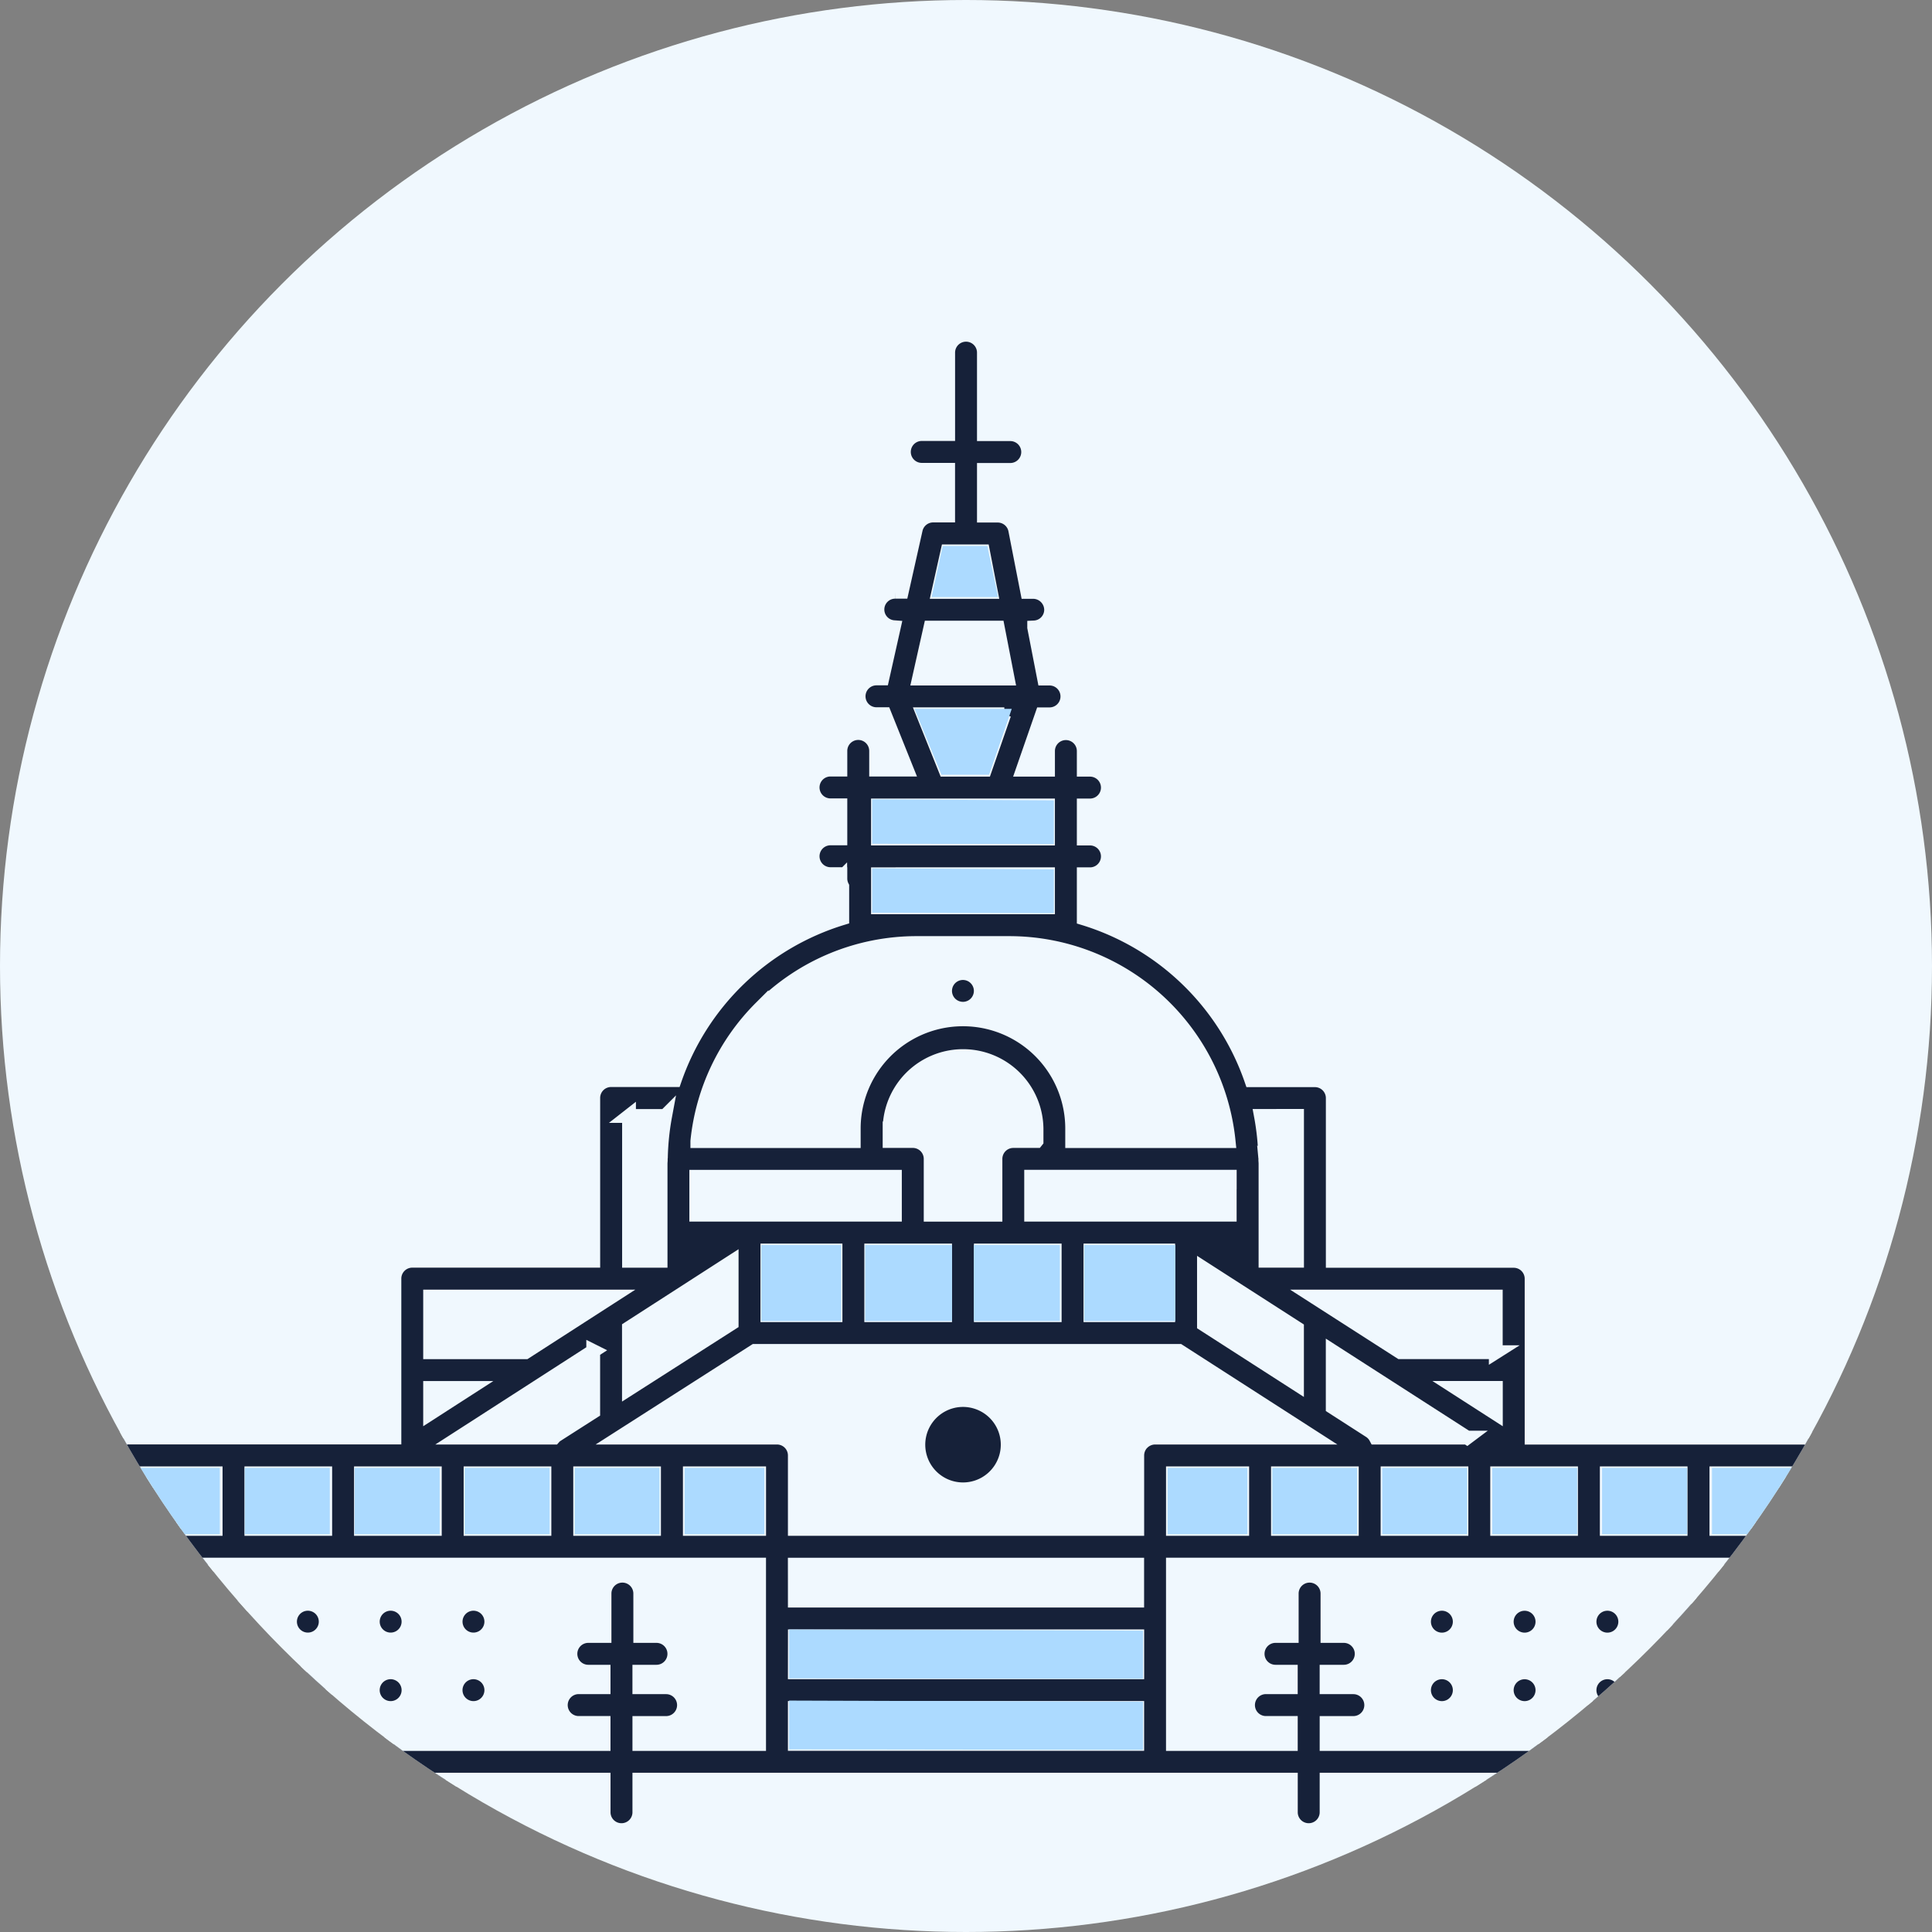 <svg xmlns="http://www.w3.org/2000/svg" xmlns:xlink="http://www.w3.org/1999/xlink" width="112" height="112" viewBox="0 0 112 112">
  <rect x="0" y="0" width="112" height="112" fill="#808080" stroke="none"/>
  <defs>
    <clipPath id="clip-path">
      <circle id="Ellipse_9458" data-name="Ellipse 9458" cx="56" cy="56" r="56" transform="translate(14567.127 2225.344)" fill="#e4f6ff"/>
    </clipPath>
  </defs>
  <g id="Leh" transform="translate(-14567 -2365)">
    <circle id="Ellipse_9450" data-name="Ellipse 9450" cx="56" cy="56" r="56" transform="translate(14567 2365)" fill="#f0f8fe"/>
    <g id="Mask_Group_20446" data-name="Mask Group 20446" transform="translate(-0.127 139.656)" clip-path="url(#clip-path)">
      <g id="shutterstock_2237610567_Converted_" data-name="shutterstock_2237610567 [Converted]" transform="translate(14787.01 1849.437)">
        <g id="Group_43820" data-name="Group 43820" transform="translate(-213.47 395.31)">
          <path id="Path_133832" data-name="Path 133832" d="M902.931,839.38a1.042,1.042,0,0,0-.732-.3H886.434v-9.213a1.036,1.036,0,0,0-1.035-1.036H874.908v-9.436a1.036,1.036,0,0,0-1.036-1.036h-3.684a14.877,14.877,0,0,0-9.716-9.381v-2.288h0v-.271h.394a1.036,1.036,0,0,0,0-2.071h-.394v-1.918h.394a1.036,1.036,0,0,0,0-2.071h-.394v-1.083a1.035,1.035,0,1,0-2.071,0v1.083H856.94l1.116-3.213h.464a1.036,1.036,0,0,0,0-2.071h-.346l-.576-2.964a1.029,1.029,0,0,0,.982-1.025,1.048,1.048,0,0,0-1.035-1.036H857.2l-.7-3.583a1.033,1.033,0,0,0-1.016-.838h-.8v-2.651h1.561a1.036,1.036,0,0,0,0-2.071h-1.561v-4.727a1.035,1.035,0,1,0-2.071,0V780.9H851.05a1.036,1.036,0,0,0,0,2.071h1.561v2.651h-.868a1.035,1.035,0,0,0-1.01.809l-.81,3.612h-.371a1.028,1.028,0,0,0-.09,2.053l-.666,2.971h-.371a1.036,1.036,0,0,0,0,2.071h.5l1.288,3.213h-1.778v-1.083a1.035,1.035,0,1,0-2.071,0v1.083h-.605a1.036,1.036,0,0,0,0,2.071h.605v1.918h-.605a1.036,1.036,0,0,0,0,2.071h.605v.271a1.016,1.016,0,0,0,.109.445v1.844a14.878,14.878,0,0,0-9.715,9.381h-3.685a1.035,1.035,0,0,0-1.035,1.036v9.436H821.546a1.035,1.035,0,0,0-1.035,1.035v9.213H805.095a1.035,1.035,0,0,0-1.035,1.035v17.764a1.035,1.035,0,0,0,1.035,1.035h27.544v1.921a1.036,1.036,0,0,0,2.071,0h0v-1.921h37.768v1.921a1.036,1.036,0,0,0,2.071,0h0v-1.921H902.2a1.035,1.035,0,0,0,1.035-1.035V840.112a1.042,1.042,0,0,0-.3-.732Zm-12.139,4.99v-3.223h4.281v3.223Zm-6.354,0v-3.223h4.283v3.223Zm-6.354,0v-3.223h4.283v3.223Zm-6.354,0v-3.223h4.283v3.223Zm-6.088,0v-3.223h4.017v3.223Zm-34.363,0v-3.223h4.282v3.223Zm-6.354,0v-3.223h4.283v3.223Zm-6.354,0v-3.223h4.283v3.223Zm-6.353,0v-3.223H816.5v3.223Zm10.362-8.173h2.308l-2.308,1.487Zm9.456-2.14v3.524l-2.163,1.383a.945.945,0,0,0-.116.112h-5.514l7.793-5.019Zm50.659,5.019H877.4a1.01,1.01,0,0,0-.329-.365l-2.166-1.393V834.07l7.788,5.007Zm-38.973,7.365h19.849v2.085H843.723Zm20.152-7.061a1.042,1.042,0,0,0-.3.732v4.258H843.723v-4.258a1.035,1.035,0,0,0-1.035-1.036h-9.144l7.858-5.025H866l7.814,5.025h-9.2a1.044,1.044,0,0,0-.732.3Zm-23.812-10.492v3.562l-5.956,3.808v-3.534Zm6.02-.659v3.752h-3.949v-3.752Zm6.353,0v3.752h-4.282v-3.752Zm6.354,0v3.752h-4.283v-3.752Zm8.652,4.29v-3.248l5.394,3.467v3.249Zm-2.071-.539h-4.51v-3.752h4.51Zm3.565-7.727v1.9H857.422v-2.2h11.515v.3Zm-11.2-2.369h-1.346a1.035,1.035,0,0,0-1.035,1.035v3.237h-3.757v-3.237a1.036,1.036,0,0,0-1.036-1.036h-1.345v-.729a4.26,4.26,0,0,1,8.519,0v.729Zm-8.209,2.071v2.2H838.009v-2.2Zm-11.889,17.191h4.018v3.223h-4.018Zm6.089,9.45h19.849v2.085H843.723Zm53.422-9.45h4.018v3.223h-4.018Zm-15.1-4.95h2.316v1.489Zm2.316-2.071h-5.537L873.8,830.9h10.558v3.228Zm-11.526-13.7v8.4h-1.829v-5.639c0-.072-.01-.142-.011-.214,0-.019.011-.035.011-.054s-.015-.058-.018-.09a14.93,14.93,0,0,0-.248-2.4ZM852.572,787.7h2.059l.457,2.35h-3.042Zm-.991,4.421h3.909l.574,2.953h-5.145Zm4.283,5.024-1.116,3.213h-2.3l-1.288-3.213h4.708Zm-4.121,5.284H858.4v1.918h-9.858v-1.918h3.2Zm-3.2,5.906v-1.916H858.4v1.916Zm-6.79,5.816a12.741,12.741,0,0,1,9.041-3.745h5.358a12.787,12.787,0,0,1,12.719,11.483H859.8v-.729a6.33,6.33,0,0,0-12.661,0v.729h-9.068A12.742,12.742,0,0,1,841.753,814.147Zm-7.646,6.28h2.1a14.913,14.913,0,0,0-.248,2.4c0,.031-.018.058-.018.09s.01.035.011.054c0,.072-.011.142-.011.214v5.639h-1.83v-8.4ZM833.072,830.9h.044l-5.012,3.228h-5.524V830.9ZM806.13,841.147h4.018v3.223H806.13Zm30.162,12.4h-1.583v-.9h.994a1.035,1.035,0,1,0,0-2.071h-.941v-2.458a1.035,1.035,0,1,0-2.071,0v2.458h-.941a1.035,1.035,0,1,0,0,2.071h.887v.9h-1.476a1.036,1.036,0,0,0,0,2.071h1.476v1.221H806.13v-10.4h35.522v10.4H834.71V855.62h1.583a1.036,1.036,0,0,0,0-2.071Zm7.431,1.2h19.849v2.087H843.723Zm32.409-1.2h-1.584v-.9h1a1.035,1.035,0,1,0,0-2.071H874.6v-2.458a1.035,1.035,0,1,0-2.071,0v2.458h-.941a1.035,1.035,0,1,0,0,2.071h.887v.9H871a1.036,1.036,0,0,0,0,2.071h1.476v1.221h-6.835v-10.4h35.52v10.4H874.549V855.62h1.584a1.036,1.036,0,0,0,0-2.071Z" transform="translate(-804.059 -775.14)" fill="#162139" stroke="#f0f8fe" stroke-width="0.8"/>
          <path id="Path_133833" data-name="Path 133833" d="M3414.8,3435.08a1.035,1.035,0,1,0-.732-.3A1.043,1.043,0,0,0,3414.8,3435.08Z" transform="translate(-3337.622 -3355.467)" fill="#162139" stroke="#f0f8fe" stroke-width="0.8"/>
          <path id="Path_133834" data-name="Path 133834" d="M3414.8,3298.98a1.035,1.035,0,1,0-.732-.3A1.043,1.043,0,0,0,3414.8,3298.98Z" transform="translate(-3337.622 -3223.337)" fill="#162139" stroke="#f0f8fe" stroke-width="0.8"/>
          <path id="Path_133835" data-name="Path 133835" d="M2463.285,2045.561a1.034,1.034,0,1,0-.732-.3A1.044,1.044,0,0,0,2463.285,2045.561Z" transform="translate(-2413.872 -2006.486)" fill="#162139" stroke="#f0f8fe" stroke-width="0.8"/>
          <path id="Path_133836" data-name="Path 133836" d="M2411.6,2891.96a2.589,2.589,0,1,0,1.831.758A2.6,2.6,0,0,0,2411.6,2891.96Z" transform="translate(-2362.186 -2830.202)" fill="#162139" stroke="#f0f8fe" stroke-width="0.8"/>
          <path id="Path_133837" data-name="Path 133837" d="M3579.325,3435.08a1.034,1.034,0,1,0-.732-.3A1.044,1.044,0,0,0,3579.325,3435.08Z" transform="translate(-3497.352 -3355.467)" fill="#162139" stroke="#f0f8fe" stroke-width="0.8"/>
          <path id="Path_133838" data-name="Path 133838" d="M3579.325,3298.98a1.034,1.034,0,1,0-.732-.3A1.044,1.044,0,0,0,3579.325,3298.98Z" transform="translate(-3497.352 -3223.337)" fill="#162139" stroke="#f0f8fe" stroke-width="0.8"/>
          <path id="Path_133839" data-name="Path 133839" d="M3743.845,3435.08a1.035,1.035,0,1,0-.732-.3A1.043,1.043,0,0,0,3743.845,3435.08Z" transform="translate(-3657.073 -3355.467)" fill="#162139" stroke="#f0f8fe" stroke-width="0.8"/>
          <path id="Path_133840" data-name="Path 133840" d="M3743.845,3298.98a1.035,1.035,0,1,0-.732-.3A1.043,1.043,0,0,0,3743.845,3298.98Z" transform="translate(-3657.073 -3223.337)" fill="#162139" stroke="#f0f8fe" stroke-width="0.8"/>
          <path id="Path_133841" data-name="Path 133841" d="M3908.435,3435.08a1.036,1.036,0,1,0-.732-.3A1.042,1.042,0,0,0,3908.435,3435.08Z" transform="translate(-3816.86 -3355.467)" fill="#162139" stroke="#f0f8fe" stroke-width="0.8"/>
          <path id="Path_133842" data-name="Path 133842" d="M3908.435,3298.98a1.036,1.036,0,1,0-.732-.3A1.042,1.042,0,0,0,3908.435,3298.98Z" transform="translate(-3816.86 -3223.337)" fill="#162139" stroke="#f0f8fe" stroke-width="0.8"/>
          <path id="Path_133843" data-name="Path 133843" d="M996.855,3433a1.035,1.035,0,1,0,.732.3A1.044,1.044,0,0,0,996.855,3433Z" transform="translate(-990.225 -3355.458)" fill="#162139" stroke="#f0f8fe" stroke-width="0.8"/>
          <path id="Path_133844" data-name="Path 133844" d="M996.855,3296.9a1.034,1.034,0,1,0,.732.3A1.044,1.044,0,0,0,996.855,3296.9Z" transform="translate(-990.225 -3223.328)" fill="#162139" stroke="#f0f8fe" stroke-width="0.8"/>
          <path id="Path_133845" data-name="Path 133845" d="M1161.405,3433a1.035,1.035,0,1,0,.732.3A1.044,1.044,0,0,0,1161.405,3433Z" transform="translate(-1149.975 -3355.458)" fill="#162139" stroke="#f0f8fe" stroke-width="0.8"/>
          <path id="Path_133846" data-name="Path 133846" d="M1161.405,3296.9a1.034,1.034,0,1,0,.732.3A1.044,1.044,0,0,0,1161.405,3296.9Z" transform="translate(-1149.975 -3223.328)" fill="#162139" stroke="#f0f8fe" stroke-width="0.8"/>
          <path id="Path_133847" data-name="Path 133847" d="M1325.935,3433a1.035,1.035,0,1,0,.732.3A1.043,1.043,0,0,0,1325.935,3433Z" transform="translate(-1309.705 -3355.458)" fill="#162139" stroke="#f0f8fe" stroke-width="0.8"/>
          <path id="Path_133848" data-name="Path 133848" d="M1325.935,3296.9a1.034,1.034,0,1,0,.732.3A1.043,1.043,0,0,0,1325.935,3296.9Z" transform="translate(-1309.705 -3223.328)" fill="#162139" stroke="#f0f8fe" stroke-width="0.8"/>
          <path id="Path_133849" data-name="Path 133849" d="M1490.485,3433a1.035,1.035,0,1,0,.732.3A1.043,1.043,0,0,0,1490.485,3433Z" transform="translate(-1469.454 -3355.458)" fill="#162139" stroke="#f0f8fe" stroke-width="0.8"/>
          <path id="Path_133850" data-name="Path 133850" d="M1490.485,3296.9a1.034,1.034,0,1,0,.732.3A1.043,1.043,0,0,0,1490.485,3296.9Z" transform="translate(-1469.454 -3223.328)" fill="#162139" stroke="#f0f8fe" stroke-width="0.8"/>
          <path id="Path_133851" data-name="Path 133851" d="M.643.558H3.231L3.856,3.52H0Z" transform="translate(47.593 11.69)" fill="#acdaff"/>
          <path id="Path_133852" data-name="Path 133852" d="M.008,0H5.646L4.333,3.818H1.571Z" transform="translate(46.593 21.69)" fill="#acdaff"/>
          <path id="Path_133853" data-name="Path 133853" d="M-.447.244,10.091.306V2.844L-.447,2.819Z" transform="translate(44.593 26.69)" fill="#acdaff"/>
          <path id="Path_133854" data-name="Path 133854" d="M-.447.244,10.091.306V2.844L-.447,2.819Z" transform="translate(44.593 30.69)" fill="#acdaff"/>
          <path id="Path_133871" data-name="Path 133871" d="M-.447.244,20.068.312V3.1L-.447,3.072Z" transform="translate(39.779 74.818)" fill="#acdaff"/>
          <path id="Path_133872" data-name="Path 133872" d="M-.447.244,20.068.312V3.1L-.447,3.072Z" transform="translate(39.779 78.937)" fill="#acdaff"/>
          <path id="Path_133855" data-name="Path 133855" d="M-.319,0H4.306V3.847H-.319Z" transform="translate(61.593 65.69)" fill="#acdaff"/>
          <path id="Path_133861" data-name="Path 133861" d="M-.319,0H4.306V3.847H-.319Z" transform="translate(33.593 65.69)" fill="#acdaff"/>
          <path id="Path_133867" data-name="Path 133867" d="M-.319,0H4.313V4.4H-.319Z" transform="translate(38.039 52.774)" fill="#acdaff"/>
          <path id="Path_133868" data-name="Path 133868" d="M-.319,0H4.719V4.4H-.319Z" transform="translate(44.06 52.774)" fill="#acdaff"/>
          <path id="Path_133869" data-name="Path 133869" d="M-.319,0H4.67V4.4H-.319Z" transform="translate(50.357 52.774)" fill="#acdaff"/>
          <path id="Path_133870" data-name="Path 133870" d="M-.319,0H4.962V4.4H-.319Z" transform="translate(56.76 52.774)" fill="#acdaff"/>
          <path id="Path_133856" data-name="Path 133856" d="M-.319,0H4.6V3.847H-.319Z" transform="translate(67.662 65.69)" fill="#acdaff"/>
          <path id="Path_133862" data-name="Path 133862" d="M-.319,0H4.6V3.847H-.319Z" transform="translate(27.22 65.69)" fill="#acdaff"/>
          <path id="Path_133857" data-name="Path 133857" d="M-.319,0H4.607V3.847H-.319Z" transform="translate(74.035 65.69)" fill="#acdaff"/>
          <path id="Path_133863" data-name="Path 133863" d="M-.319,0H4.607V3.847H-.319Z" transform="translate(20.844 65.69)" fill="#acdaff"/>
          <path id="Path_133858" data-name="Path 133858" d="M-.319,0H4.607V3.847H-.319Z" transform="translate(80.411 65.69)" fill="#acdaff"/>
          <path id="Path_133864" data-name="Path 133864" d="M-.319,0H4.607V3.847H-.319Z" transform="translate(14.468 65.69)" fill="#acdaff"/>
          <path id="Path_133859" data-name="Path 133859" d="M-.319,0H4.607V3.847H-.319Z" transform="translate(86.781 65.69)" fill="#acdaff"/>
          <path id="Path_133865" data-name="Path 133865" d="M-.319,0H4.607V3.847H-.319Z" transform="translate(8.098 65.69)" fill="#acdaff"/>
          <path id="Path_133860" data-name="Path 133860" d="M-.319,0H4.607V3.847H-.319Z" transform="translate(93.152 65.69)" fill="#acdaff"/>
          <path id="Path_133866" data-name="Path 133866" d="M-.319,0H4.607V3.847H-.319Z" transform="translate(1.722 65.69)" fill="#acdaff"/>
        </g>
      </g>
    </g>
  </g>
</svg>
